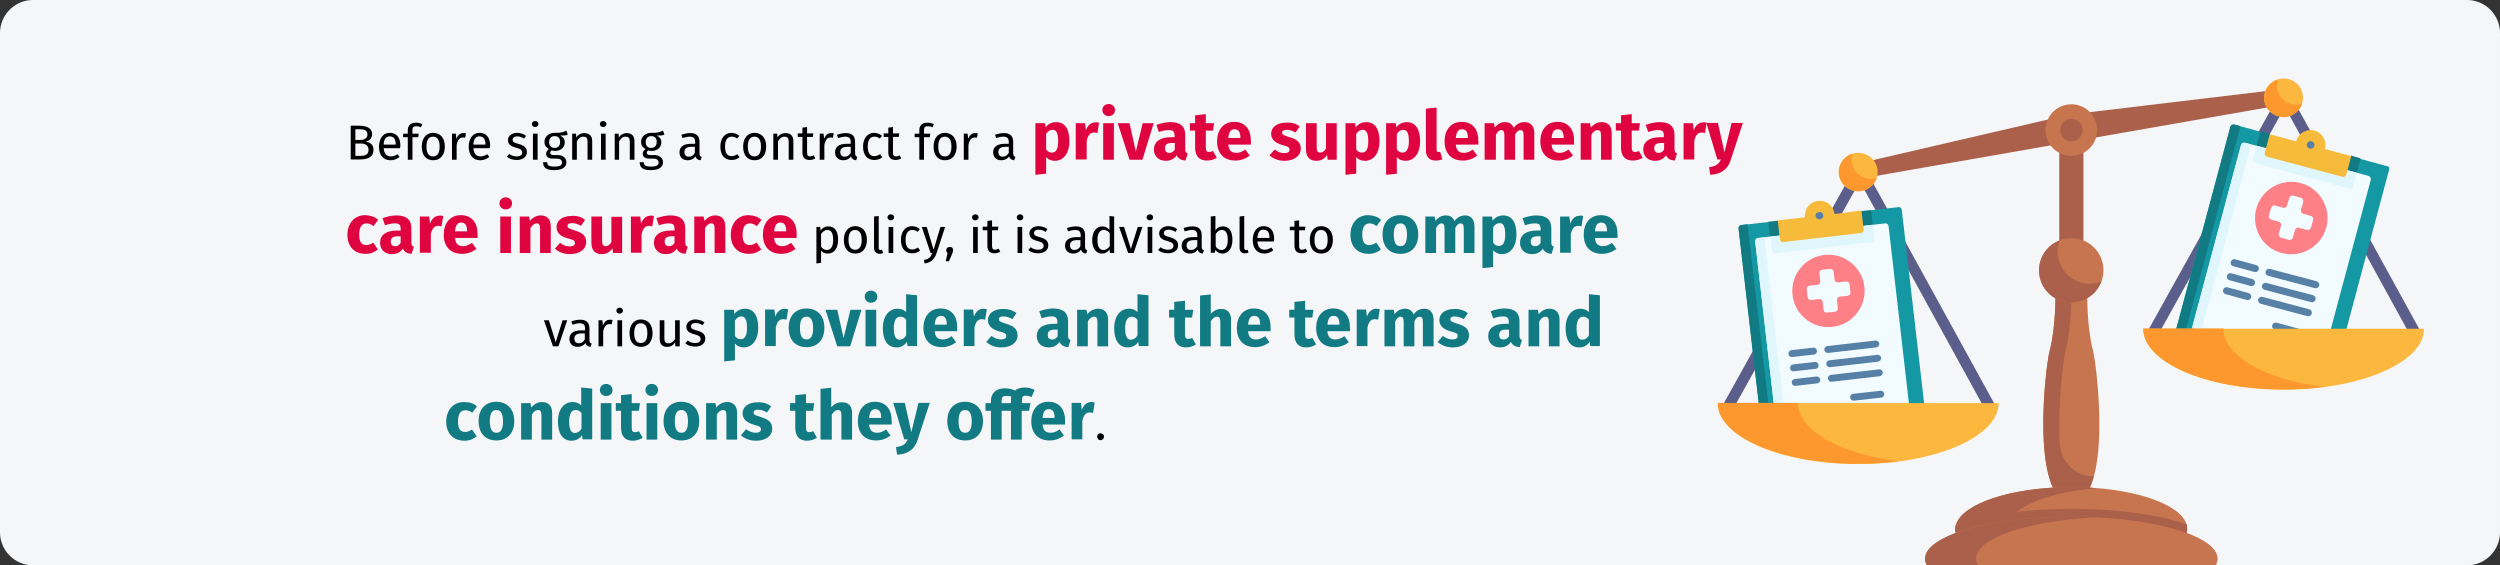 <?xml version="1.0" encoding="UTF-8"?>
<svg xmlns="http://www.w3.org/2000/svg" xmlns:xlink="http://www.w3.org/1999/xlink" version="1.1" id="Ebene_1" x="0px" y="0px" viewBox="0 0 911 206" style="enable-background:new 0 0 911 206;" xml:space="preserve">
<rect x="0" y="0" width="911" height="206" fill="#333333" stroke="none"/>
<style type="text/css">
	.st0{clip-path:url(#SVGID_00000145057439032314079730000008666891331054057659_);}
	.st1{fill:#F5F6F7;}
	.st2{fill:#C7754F;}
	.st3{fill:#AB604B;}
	.st4{fill-rule:evenodd;clip-rule:evenodd;fill:#5B5E8B;}
	.st5{fill:#FCB73E;}
	.st6{fill:#1398A4;}
	.st7{fill:#117A83;}
	.st8{fill:#F2FBFF;}
	.st9{fill:#DFF6FD;}
	.st10{fill:#F7BB3C;}
	.st11{fill:#5680A6;}
	.st12{fill:#FD8087;}
	.st13{fill:#FD982E;}
	.st14{fill:#DF0440;}
</style>
<g>
	<defs>
		<rect id="SVGID_1_" width="911" height="206"></rect>
	</defs>
	<clipPath id="SVGID_00000063601470364349525140000015258966772581270435_">
		<use xlink:href="#SVGID_1_" style="overflow:visible;"></use>
	</clipPath>
	<g style="clip-path:url(#SVGID_00000063601470364349525140000015258966772581270435_);">
		<path class="st1" d="M0,12C0,5.4,5.4,0,12,0h887c6.6,0,12,5.4,12,12v182c0,6.6-5.4,12-12,12H12c-6.6,0-12-5.4-12-12V12z"></path>
		<path class="st2" d="M754.8,183.4c-15.1-1.6-9.5-49.8-7.9-55.6c2.4-9,2.1-21.6,2.1-21.6h11.6c0,0-0.3,12.6,2.1,21.6    C764.2,133.7,769.9,181.9,754.8,183.4z"></path>
		<path class="st3" d="M763,173.6c-1.1,4.1-2.8,7.3-5.3,8.8c0,0-0.1,0.1-0.1,0.1c-0.2,0.1-0.4,0.3-0.6,0.3c-0.7,0.3-1.4,0.5-2.2,0.6    c-2.1-0.2-3.8-1.4-5.2-3.2c-1.3-1.6-2.2-3.8-2.9-6.4c0-0.1-0.1-0.2-0.1-0.3c-4.1-14.8-0.8-41.5,0.3-45.7c2.4-9,2.1-21.6,2.1-21.6    h5.8c0,0,0.3,12.6-2.1,21.6c-0.8,3.3-3,20-2.1,34.2C751.1,168.6,756.5,173.6,763,173.6z"></path>
		<path class="st3" d="M750.4,45.2h8.8v51.1h-8.8V45.2z"></path>
		<path class="st2" d="M797,192.8c0,0.8-0.1,1.6-0.5,2.3H713c-0.3-0.8-0.5-1.5-0.5-2.3c0-0.6,0.1-1.2,0.3-1.7    c2.4-7.6,20.2-13.6,42-13.6s39.6,5.9,42,13.6C797,191.6,797,192.2,797,192.8z"></path>
		<path class="st3" d="M731.5,191.1c-0.2,0.6-0.3,1.2-0.3,1.7c0,0.8,0.2,1.6,0.5,2.3H713c-0.3-0.8-0.5-1.5-0.5-2.3    c0-0.6,0.1-1.2,0.3-1.7c2.4-7.6,20.2-13.6,42-13.6c3.2,0,6.3,0.1,9.3,0.4C746.8,179.3,733.5,184.5,731.5,191.1z"></path>
		<path class="st3" d="M797,192.8c0,0.8-0.1,1.6-0.5,2.3H713c-0.3-0.8-0.5-1.5-0.5-2.3c0-0.6,0.1-1.2,0.3-1.7    c10.8-3.7,26.4-5.7,42-5.7c15.5,0,31.1,1.9,42,5.7C797,191.6,797,192.2,797,192.8z"></path>
		<path class="st2" d="M807.5,205.9c0.4-0.8,0.6-1.5,0.6-2.3c0-8.4-23.9-15.3-53.3-15.3c-29.4,0-53.3,6.8-53.3,15.3    c0,0.8,0.2,1.6,0.6,2.3H807.5z"></path>
		<path class="st3" d="M720.1,203.6c0,0.8,0.2,1.6,0.6,2.3h-18.6c-0.4-0.8-0.6-1.5-0.6-2.3c0-8.4,23.8-15.3,53.3-15.3    c3.2,0,6.3,0.1,9.3,0.2C739.1,189.8,720.1,196,720.1,203.6z"></path>
		<path class="st3" d="M753.4,41.9l1.7,9.7l-74.3,13c-1.6,0.3-3-0.8-3.3-2.3c-0.3-1.5,0.7-2.9,2.2-3.3L753.4,41.9z"></path>
		<path class="st3" d="M754.5,41.7l1.7,9.7l77.2-13.5l-1-5.5L754.5,41.7z"></path>
		<path class="st2" d="M766.5,98.5c0,6.4-5.3,11.7-11.7,11.7c-6.5,0-11.7-5.2-11.7-11.7c0-6.5,5.2-11.7,11.7-11.7    C761.3,86.8,766.5,92,766.5,98.5z"></path>
		<path class="st3" d="M765.7,102.6c-1.6,4.5-5.9,7.6-11,7.6c-6.5,0-11.7-5.2-11.7-11.7c0-5,3.2-9.3,7.6-10.9    c-0.5,1.2-0.8,2.6-0.8,4.1c0,6.4,5.3,11.7,11.7,11.7C763.1,103.3,764.5,103,765.7,102.6z"></path>
		<path class="st2" d="M764.2,47.4c0,5.2-4.2,9.4-9.4,9.4c-5.2,0-9.4-4.2-9.4-9.4c0-5.2,4.2-9.4,9.4-9.4    C760,38,764.2,42.2,764.2,47.4z"></path>
		<path class="st3" d="M758.9,47.4c0,2.3-1.8,4.1-4.1,4.1c-2.3,0-4.1-1.8-4.1-4.1c0-2.3,1.8-4.1,4.1-4.1    C757.1,43.3,758.9,45.1,758.9,47.4z"></path>
		<path class="st4" d="M677.7,57.9l50.2,91.3l-3.5,1.9l-46.7-85l-47.3,85l-3.5-1.9L677.7,57.9z"></path>
		<path class="st5" d="M684.2,62.7c0,3.9-3.2,7-7.1,7c-3.9,0-7.1-3.1-7.1-7c0-3.9,3.2-7,7.1-7C681.1,55.7,684.2,58.8,684.2,62.7z"></path>
		<path class="st6" d="M693,76.4l9.1,78.8c0.1,0.7-0.4,1.2-1,1.3l-57.1,6.6c-0.7,0.1-1.2-0.4-1.3-1l-9.1-78.8    c-0.1-0.7,0.4-1.2,1-1.3l9.8-1.1l3.7,1.3l30.5-3.5l3.3-2.1l9.8-1.1C692.3,75.3,692.9,75.8,693,76.4z"></path>
		<path class="st7" d="M681.8,76.5l0.6,5.4L645,86.2l-0.6-5.4l3.5-0.4l1.9,1.5l27-3.1l1.6-1.9L681.8,76.5z"></path>
		<path class="st8" d="M688.2,82.4l7.8,68c0.1,0.7-0.4,1.2-1,1.3l-46.3,5.3c-0.7,0.1-1.2-0.4-1.3-1l-7.8-68c-0.1-0.7,0.4-1.2,1-1.3    l46.3-5.3C687.5,81.3,688.1,81.8,688.2,82.4z"></path>
		<path class="st9" d="M682.5,81.9l0.6,5c0.1,0.7-0.4,1.2-1,1.3l-35.1,4.1c-0.7,0.1-1.2-0.4-1.3-1l-0.6-5L682.5,81.9z"></path>
		<path class="st7" d="M636.8,81.7l9.4,81.1l-2.3,0.3c-0.7,0.1-1.2-0.4-1.3-1l-9.1-78.8c-0.1-0.7,0.4-1.2,1-1.3L636.8,81.7z"></path>
		<path class="st9" d="M642.9,86.5l8.1,70.3l-2.3,0.3c-0.7,0.1-1.2-0.4-1.3-1l-7.8-68c-0.1-0.7,0.4-1.2,1-1.3L642.9,86.5z"></path>
		<path class="st10" d="M668.5,78c-0.3-3-3-5.1-6-4.8c-3,0.3-5.1,3-4.8,6l-9.9,1.1l0.8,6.9c0.1,0.7,0.7,1.1,1.3,1l28.2-3.3    c0.7-0.1,1.1-0.7,1-1.3l-0.8-6.9L668.5,78z"></path>
		<path class="st11" d="M663.9,77.5c0.6,0.5,0.7,1.3,0.2,1.9c-0.5,0.6-1.4,0.7-2,0.2c-0.6-0.5-0.7-1.3-0.2-1.9    C662.5,77.2,663.3,77.1,663.9,77.5z"></path>
		<path class="st11" d="M683.7,126.6l-17.5,2c-0.7,0.1-1.3-0.4-1.4-1.1c-0.1-0.7,0.4-1.3,1.1-1.4l17.5-2c0.7-0.1,1.3,0.4,1.4,1.1    C684.9,125.9,684.4,126.5,683.7,126.6z"></path>
		<path class="st11" d="M684.3,131.8l-17.4,2c-0.7,0.1-1.3-0.4-1.4-1.1c-0.1-0.7,0.4-1.3,1.1-1.4l17.5-2c0.7-0.1,1.3,0.4,1.4,1.1    C685.5,131.1,685,131.7,684.3,131.8z"></path>
		<path class="st11" d="M684.9,137.1l-17.4,2c-0.7,0.1-1.3-0.4-1.4-1.1c-0.1-0.7,0.4-1.3,1.1-1.4l17.5-2c0.7-0.1,1.3,0.4,1.4,1.1    C686.1,136.4,685.6,137,684.9,137.1z"></path>
		<path class="st11" d="M661,129.2l-7.9,0.9c-0.7,0.1-1.3-0.4-1.4-1.1c-0.1-0.7,0.4-1.3,1.1-1.4l7.9-0.9c0.7-0.1,1.3,0.4,1.4,1.1    C662.2,128.5,661.7,129.1,661,129.2z"></path>
		<path class="st11" d="M661.6,134.4l-7.9,0.9c-0.7,0.1-1.3-0.4-1.4-1.1s0.4-1.3,1.1-1.4l7.9-0.9c0.7-0.1,1.3,0.4,1.4,1.1    C662.8,133.7,662.3,134.4,661.6,134.4z"></path>
		<path class="st11" d="M662.2,139.7l-7.9,0.9c-0.7,0.1-1.3-0.4-1.4-1.1s0.4-1.3,1.1-1.4l7.9-0.9c0.7-0.1,1.3,0.4,1.4,1.1    C663.4,139,662.9,139.6,662.2,139.7z"></path>
		<path class="st11" d="M685.5,144.9l-9.9,1.1c-0.7,0.1-1.3-0.4-1.4-1.1c-0.1-0.7,0.4-1.3,1.1-1.4l9.9-1.1c0.7-0.1,1.3,0.4,1.4,1.1    S686.2,144.8,685.5,144.9z"></path>
		<path class="st12" d="M667.8,119.1c7.2-0.8,12.4-7.4,11.6-14.6c-0.8-7.2-7.4-12.4-14.6-11.6c-7.2,0.8-12.4,7.4-11.6,14.6    S660.6,120,667.8,119.1z"></path>
		<path class="st8" d="M672.7,102.6l-2.9,0.3c-0.7,0.1-1.2-0.4-1.3-1l-0.3-2.9c-0.1-0.7-0.7-1.1-1.3-1l-2.9,0.3    c-0.7,0.1-1.1,0.7-1,1.3l0.3,2.9c0.1,0.7-0.4,1.2-1,1.3l-2.9,0.3c-0.7,0.1-1.1,0.7-1,1.3l0.3,2.9c0.1,0.7,0.7,1.1,1.3,1l2.9-0.3    c0.7-0.1,1.2,0.4,1.3,1l0.3,2.9c0.1,0.7,0.7,1.1,1.3,1l2.9-0.3c0.7-0.1,1.1-0.7,1-1.3l-0.3-2.9c-0.1-0.7,0.4-1.2,1-1.3l2.9-0.3    c0.7-0.1,1.1-0.7,1-1.3l-0.3-2.9C673.9,103,673.4,102.5,672.7,102.6z"></path>
		<path class="st13" d="M683.9,64.8c-0.9,2.8-3.6,4.9-6.7,4.9c-3.9,0-7.1-3.1-7.1-7c0-3.1,2.1-5.8,4.9-6.7c-0.2,0.7-0.3,1.4-0.3,2.2    c0,3.9,3.2,7,7.1,7C682.5,65.2,683.2,65.1,683.9,64.8z"></path>
		<path class="st5" d="M728.3,146.9c0,12.2-22.9,22.2-51.2,22.2c-28.2,0-51.2-9.9-51.2-22.2H728.3z"></path>
		<path class="st13" d="M691.8,168.1c-4.6,0.6-9.5,0.9-14.6,0.9c-28.2,0-51.2-9.9-51.2-22.2h29.2    C655.2,156.9,670.6,165.4,691.8,168.1z"></path>
		<path class="st4" d="M832.6,30.8l50.2,91.3l-3.5,1.9l-46.7-85l-47.3,85l-3.5-1.9L832.6,30.8z"></path>
		<path class="st5" d="M839.2,35.6c0,3.9-3.2,7-7.1,7c-3.9,0-7.1-3.1-7.1-7c0-3.9,3.2-7,7.1-7C836.1,28.6,839.2,31.7,839.2,35.6z"></path>
		<path class="st6" d="M870.6,61.8l-20.5,76.6c-0.2,0.6-0.8,1-1.5,0.8l-55.6-14.9c-0.6-0.2-1-0.8-0.8-1.5l20.5-76.6    c0.2-0.6,0.8-1,1.5-0.8l9.5,2.6l2.9,2.6l29.7,8l3.8-0.7l9.5,2.6C870.4,60.5,870.8,61.1,870.6,61.8z"></path>
		<path class="st7" d="M860.2,57.7l-1.4,5.3l-36.5-9.8l1.4-5.3l3.4,0.9l1.2,2.1l26.3,7l2.2-1.2L860.2,57.7z"></path>
		<path class="st8" d="M863.9,65.6l-17.7,66.1c-0.2,0.6-0.8,1-1.5,0.8l-45-12.1c-0.6-0.2-1-0.8-0.8-1.5l17.7-66.1    c0.2-0.6,0.8-1,1.5-0.8l45,12.1C863.7,64.3,864.1,65,863.9,65.6z"></path>
		<path class="st9" d="M858.8,63l-1.3,4.9c-0.2,0.6-0.8,1-1.5,0.8l-34.2-9.2c-0.6-0.2-1-0.8-0.8-1.5l1.3-4.9L858.8,63z"></path>
		<path class="st7" d="M816.4,46l-21.1,78.9l-2.2-0.6c-0.6-0.2-1-0.8-0.8-1.5l20.5-76.6c0.2-0.6,0.8-1,1.5-0.8L816.4,46z"></path>
		<path class="st9" d="M820.3,52.7L802,121.1l-2.2-0.6c-0.6-0.2-1-0.8-0.8-1.5l17.7-66.1c0.2-0.6,0.8-1,1.5-0.8L820.3,52.7z"></path>
		<path class="st10" d="M847.2,54.3c0.8-2.9-0.9-5.9-3.8-6.7c-2.9-0.8-5.9,0.9-6.7,3.9l-9.6-2.6l-1.8,6.7c-0.2,0.6,0.2,1.3,0.8,1.5    l27.4,7.3c0.6,0.2,1.3-0.2,1.5-0.8l1.8-6.7L847.2,54.3z"></path>
		<path class="st11" d="M843.2,52.1c0.4,0.7,0.2,1.5-0.5,1.9c-0.7,0.4-1.5,0.2-1.9-0.5c-0.4-0.7-0.2-1.5,0.5-1.9    C842,51.2,842.8,51.5,843.2,52.1z"></path>
		<path class="st11" d="M843.5,105l-17-4.5c-0.7-0.2-1.1-0.9-0.9-1.6c0.2-0.7,0.9-1.1,1.6-0.9l17,4.5c0.7,0.2,1.1,0.9,0.9,1.6    C844.9,104.8,844.2,105.2,843.5,105z"></path>
		<path class="st11" d="M842.2,110.1l-17-4.5c-0.7-0.2-1.1-0.9-0.9-1.6c0.2-0.7,0.9-1.1,1.6-0.9l17,4.5c0.7,0.2,1.1,0.9,0.9,1.6    C843.5,109.9,842.8,110.3,842.2,110.1z"></path>
		<path class="st11" d="M840.8,115.2l-17-4.5c-0.7-0.2-1.1-0.9-0.9-1.6c0.2-0.7,0.9-1.1,1.6-0.9l17,4.5c0.7,0.2,1.1,0.9,0.9,1.6    C842.2,115,841.5,115.4,840.8,115.2z"></path>
		<path class="st11" d="M821.5,99.1l-7.7-2.1c-0.7-0.2-1.1-0.9-0.9-1.6c0.2-0.7,0.9-1.1,1.6-0.9l7.7,2.1c0.7,0.2,1.1,0.9,0.9,1.6    C822.8,98.9,822.1,99.3,821.5,99.1z"></path>
		<path class="st11" d="M820.1,104.2l-7.7-2.1c-0.7-0.2-1.1-0.9-0.9-1.6c0.2-0.7,0.9-1.1,1.6-0.9l7.7,2.1c0.7,0.2,1.1,0.9,0.9,1.6    C821.5,104,820.8,104.4,820.1,104.2z"></path>
		<path class="st11" d="M818.7,109.3l-7.7-2.1c-0.7-0.2-1.1-0.9-0.9-1.6c0.2-0.7,0.9-1.1,1.6-0.9l7.7,2.1c0.7,0.2,1.1,0.9,0.9,1.6    C820.1,109.1,819.4,109.5,818.7,109.3z"></path>
		<path class="st11" d="M838.5,122.7l-9.6-2.6c-0.7-0.2-1.1-0.9-0.9-1.6c0.2-0.7,0.9-1.1,1.6-0.9l9.6,2.6c0.7,0.2,1.1,0.9,0.9,1.6    C839.9,122.5,839.2,122.9,838.5,122.7z"></path>
		<path class="st12" d="M831.5,92.2c7,1.9,14.3-2.3,16.2-9.3c1.9-7-2.3-14.3-9.3-16.2c-7-1.9-14.3,2.3-16.2,9.3    C820.3,83.1,824.4,90.4,831.5,92.2z"></path>
		<path class="st8" d="M842.1,78.7l-2.8-0.8c-0.6-0.2-1-0.8-0.8-1.5l0.8-2.8c0.2-0.6-0.2-1.3-0.8-1.5l-2.8-0.8    c-0.6-0.2-1.3,0.2-1.5,0.8l-0.8,2.8c-0.2,0.6-0.8,1-1.5,0.8l-2.8-0.8c-0.6-0.2-1.3,0.2-1.5,0.8l-0.8,2.8c-0.2,0.6,0.2,1.3,0.8,1.5    l2.8,0.8c0.6,0.2,1,0.8,0.8,1.5l-0.8,2.8c-0.2,0.6,0.2,1.3,0.8,1.5l2.8,0.8c0.6,0.2,1.3-0.2,1.5-0.8l0.8-2.8    c0.2-0.6,0.8-1,1.5-0.8l2.8,0.8c0.6,0.2,1.3-0.2,1.5-0.8l0.8-2.8C843.1,79.5,842.7,78.8,842.1,78.7z"></path>
		<path class="st13" d="M838.9,37.8c-0.9,2.8-3.6,4.9-6.7,4.9c-3.9,0-7.1-3.1-7.1-7c0-3.1,2.1-5.8,4.9-6.7c-0.2,0.7-0.3,1.4-0.3,2.2    c0,3.9,3.2,7,7.1,7C837.5,38.1,838.2,38,838.9,37.8z"></path>
		<path class="st5" d="M883.3,119.8c0,12.2-22.9,22.2-51.2,22.2S781,132,781,119.8H883.3z"></path>
		<path class="st13" d="M846.8,141c-4.6,0.6-9.5,0.9-14.6,0.9c-28.2,0-51.2-9.9-51.2-22.2h29.2C810.2,129.8,825.6,138.3,846.8,141z"></path>
	</g>
</g>
<g>
	<g>
		<path d="M136.1,54.6c0,2.6-2,3.5-4.9,3.5h-3.4V45.8h2.9c3.1,0,4.9,1,4.9,3.1c0,1.5-1.1,2.5-2.3,2.7    C134.7,51.9,136.1,52.5,136.1,54.6z M129.5,47.1V51h1.9c1.4,0,2.5-0.7,2.5-2c0-1.5-1.1-1.9-2.9-1.9H129.5z M134.3,54.6    c0-1.7-1.3-2.3-2.8-2.3h-2v4.5h1.7C133,56.8,134.3,56.4,134.3,54.6z"></path>
		<path d="M145.8,54h-6c0.2,2.2,1.2,3,2.6,3c0.9,0,1.6-0.3,2.5-0.8l0.7,1c-0.9,0.7-2,1.2-3.3,1.2c-2.6,0-4.2-1.9-4.2-4.9    c0-3,1.5-5.1,3.9-5.1c2.6,0,3.9,1.8,3.9,4.7C145.8,53.5,145.8,53.8,145.8,54z M144.2,52.6c0-1.9-0.7-2.9-2.2-2.9    c-1.3,0-2.1,0.9-2.2,3h4.4V52.6z"></path>
		<path d="M150.3,47.4v1.3h2.3l-0.2,1.3h-2.1v8.2h-1.7v-8.2h-1.7v-1.3h1.7v-1.3c0-1.6,1-2.7,3-2.7c0.9,0,1.5,0.2,2.3,0.5l-0.5,1.2    c-0.6-0.3-1.2-0.4-1.7-0.4C150.6,46,150.3,46.4,150.3,47.4z"></path>
		<path d="M162.1,53.4c0,2.9-1.5,5-4.2,5c-2.7,0-4.2-1.9-4.2-5c0-2.9,1.5-5,4.2-5C160.6,48.5,162.1,50.4,162.1,53.4z M155.4,53.4    c0,2.5,0.9,3.6,2.4,3.6c1.6,0,2.4-1.2,2.4-3.6c0-2.5-0.9-3.6-2.4-3.6C156.3,49.8,155.4,50.9,155.4,53.4z"></path>
		<path d="M169.8,48.6l-0.3,1.6c-0.3-0.1-0.5-0.1-0.8-0.1c-1.2,0-1.9,0.8-2.3,2.7v5.4h-1.7v-9.5h1.4l0.2,1.9    c0.5-1.4,1.4-2.1,2.5-2.1C169.2,48.5,169.5,48.5,169.8,48.6z"></path>
		<path d="M178.5,54h-6c0.2,2.2,1.2,3,2.6,3c0.9,0,1.6-0.3,2.5-0.8l0.7,1c-0.9,0.7-2,1.2-3.3,1.2c-2.6,0-4.2-1.9-4.2-4.9    c0-3,1.5-5.1,3.9-5.1c2.6,0,3.9,1.8,3.9,4.7C178.5,53.5,178.5,53.8,178.5,54z M176.9,52.6c0-1.9-0.7-2.9-2.2-2.9    c-1.3,0-2.1,0.9-2.2,3h4.4V52.6z"></path>
		<path d="M191.7,49.5l-0.7,1c-0.8-0.5-1.6-0.8-2.5-0.8c-1.1,0-1.7,0.5-1.7,1.2c0,0.8,0.5,1.1,2,1.5c2,0.5,3.2,1.3,3.2,3    c0,2-1.8,2.9-3.7,2.9c-1.6,0-2.8-0.5-3.6-1.2l0.9-1c0.8,0.6,1.6,0.9,2.7,0.9c1.2,0,2-0.5,2-1.4c0-0.9-0.5-1.3-2.3-1.8    c-2.1-0.5-2.9-1.4-2.9-2.8c0-1.5,1.5-2.6,3.4-2.6C189.8,48.5,190.8,48.8,191.7,49.5z"></path>
		<path d="M196.2,45.2c0,0.6-0.5,1.1-1.2,1.1c-0.7,0-1.2-0.5-1.2-1.1c0-0.6,0.5-1.1,1.2-1.1C195.8,44.1,196.2,44.6,196.2,45.2z     M195.9,58.2h-1.7v-9.5h1.7V58.2z"></path>
		<path d="M206.9,49.1c-0.8,0.3-1.7,0.3-2.8,0.3c1.1,0.5,1.7,1.3,1.7,2.4c0,1.9-1.4,3.2-3.6,3.2c-0.4,0-0.8-0.1-1.2-0.2    c-0.3,0.2-0.5,0.5-0.5,0.9c0,0.4,0.3,0.8,1.2,0.8h1.5c1.9,0,3.2,1.1,3.2,2.6c0,1.8-1.5,2.9-4.4,2.9c-3.1,0-4.1-1-4.1-2.9h1.5    c0,1.1,0.5,1.6,2.6,1.6c2.1,0,2.8-0.5,2.8-1.5c0-0.9-0.7-1.4-1.9-1.4h-1.5c-1.7,0-2.4-0.8-2.4-1.8c0-0.6,0.4-1.2,1-1.7    c-1.1-0.6-1.6-1.4-1.6-2.6c0-1.9,1.6-3.3,3.7-3.3c2.4,0.1,3.2-0.3,4.3-0.8L206.9,49.1z M200.1,51.8c0,1.3,0.7,2.1,2,2.1    c1.3,0,2-0.8,2-2.2c0-1.4-0.7-2.1-2-2.1C200.8,49.6,200.1,50.5,200.1,51.8z"></path>
		<path d="M215.8,51.4v6.8h-1.7v-6.6c0-1.4-0.6-1.8-1.5-1.8c-1.1,0-1.8,0.7-2.4,1.7v6.7h-1.7v-9.5h1.4l0.1,1.4    c0.6-1,1.7-1.6,2.9-1.6C214.8,48.5,215.8,49.6,215.8,51.4z"></path>
		<path d="M221,45.2c0,0.6-0.5,1.1-1.2,1.1c-0.7,0-1.2-0.5-1.2-1.1c0-0.6,0.5-1.1,1.2-1.1C220.5,44.1,221,44.6,221,45.2z     M220.7,58.2H219v-9.5h1.7V58.2z"></path>
		<path d="M231.2,51.4v6.8h-1.7v-6.6c0-1.4-0.6-1.8-1.5-1.8c-1.1,0-1.8,0.7-2.4,1.7v6.7H224v-9.5h1.4l0.1,1.4c0.6-1,1.7-1.6,2.9-1.6    C230.2,48.5,231.2,49.6,231.2,51.4z"></path>
		<path d="M242.1,49.1c-0.8,0.3-1.7,0.3-2.8,0.3c1.1,0.5,1.7,1.3,1.7,2.4c0,1.9-1.4,3.2-3.6,3.2c-0.4,0-0.8-0.1-1.2-0.2    c-0.3,0.2-0.5,0.5-0.5,0.9c0,0.4,0.3,0.8,1.2,0.8h1.5c1.9,0,3.2,1.1,3.2,2.6c0,1.8-1.5,2.9-4.4,2.9c-3.1,0-4.1-1-4.1-2.9h1.5    c0,1.1,0.5,1.6,2.6,1.6c2.1,0,2.8-0.5,2.8-1.5c0-0.9-0.7-1.4-1.9-1.4h-1.5c-1.7,0-2.4-0.8-2.4-1.8c0-0.6,0.4-1.2,1-1.7    c-1.1-0.6-1.6-1.4-1.6-2.6c0-1.9,1.6-3.3,3.7-3.3c2.4,0.1,3.2-0.3,4.3-0.8L242.1,49.1z M235.3,51.8c0,1.3,0.7,2.1,2,2.1    c1.3,0,2-0.8,2-2.2c0-1.4-0.7-2.1-2-2.1C236,49.6,235.3,50.5,235.3,51.8z"></path>
		<path d="M255.7,57.2l-0.4,1.2c-1-0.1-1.6-0.5-1.9-1.4c-0.7,1-1.7,1.4-2.8,1.4c-1.9,0-3-1.2-3-2.9c0-2,1.5-3.1,4.2-3.1h1.5v-0.7    c0-1.4-0.7-1.9-2-1.9c-0.7,0-1.6,0.2-2.6,0.5l-0.4-1.2c1.2-0.4,2.2-0.6,3.3-0.6c2.3,0,3.3,1.2,3.3,3.2v4.3    C254.9,56.8,255.2,57,255.7,57.2z M253.2,55.7v-2.2H252c-1.7,0-2.6,0.6-2.6,1.9c0,1.1,0.6,1.7,1.6,1.7    C252,57.1,252.7,56.6,253.2,55.7z"></path>
		<path d="M269.4,49.5l-0.8,1c-0.6-0.5-1.2-0.7-2-0.7c-1.5,0-2.4,1.2-2.4,3.6c0,2.5,0.9,3.5,2.4,3.5c0.8,0,1.4-0.3,2.1-0.7l0.8,1.1    c-0.8,0.7-1.8,1-2.9,1c-2.6,0-4.1-1.8-4.1-4.9c0-3,1.6-5,4.1-5C267.6,48.5,268.5,48.7,269.4,49.5z"></path>
		<path d="M279.2,53.4c0,2.9-1.5,5-4.2,5c-2.7,0-4.2-1.9-4.2-5c0-2.9,1.5-5,4.2-5C277.7,48.5,279.2,50.4,279.2,53.4z M272.5,53.4    c0,2.5,0.9,3.6,2.4,3.6c1.6,0,2.4-1.2,2.4-3.6c0-2.5-0.9-3.6-2.4-3.6C273.4,49.8,272.5,50.9,272.5,53.4z"></path>
		<path d="M289.1,51.4v6.8h-1.7v-6.6c0-1.4-0.6-1.8-1.5-1.8c-1.1,0-1.8,0.7-2.4,1.7v6.7h-1.7v-9.5h1.4l0.1,1.4    c0.6-1,1.7-1.6,2.9-1.6C288.1,48.5,289.1,49.6,289.1,51.4z"></path>
		<path d="M297.1,57.7c-0.6,0.4-1.3,0.6-2.1,0.6c-1.6,0-2.6-0.9-2.6-2.7v-5.7h-1.7v-1.3h1.7v-2.1l1.7-0.2v2.3h2.3l-0.2,1.3h-2.1v5.7    c0,1,0.3,1.4,1.1,1.4c0.4,0,0.8-0.1,1.3-0.4L297.1,57.7z"></path>
		<path d="M303.8,48.6l-0.3,1.6c-0.3-0.1-0.5-0.1-0.8-0.1c-1.2,0-1.9,0.8-2.3,2.7v5.4h-1.7v-9.5h1.4l0.2,1.9    c0.5-1.4,1.4-2.1,2.5-2.1C303.2,48.5,303.5,48.5,303.8,48.6z"></path>
		<path d="M312.4,57.2l-0.4,1.2c-1-0.1-1.6-0.5-1.9-1.4c-0.7,1-1.7,1.4-2.8,1.4c-1.9,0-3-1.2-3-2.9c0-2,1.5-3.1,4.2-3.1h1.5v-0.7    c0-1.4-0.7-1.9-2-1.9c-0.7,0-1.6,0.2-2.6,0.5l-0.4-1.2c1.2-0.4,2.2-0.6,3.3-0.6c2.3,0,3.3,1.2,3.3,3.2v4.3    C311.7,56.8,312,57,312.4,57.2z M310,55.7v-2.2h-1.2c-1.7,0-2.6,0.6-2.6,1.9c0,1.1,0.6,1.7,1.6,1.7    C308.7,57.1,309.5,56.6,310,55.7z"></path>
		<path d="M321.4,49.5l-0.8,1c-0.6-0.5-1.2-0.7-2-0.7c-1.5,0-2.4,1.2-2.4,3.6c0,2.5,0.9,3.5,2.4,3.5c0.8,0,1.4-0.3,2.1-0.7l0.8,1.1    c-0.8,0.7-1.8,1-2.9,1c-2.6,0-4.1-1.8-4.1-4.9c0-3,1.6-5,4.1-5C319.6,48.5,320.5,48.7,321.4,49.5z"></path>
		<path d="M328.4,57.7c-0.6,0.4-1.3,0.6-2.1,0.6c-1.6,0-2.6-0.9-2.6-2.7v-5.7h-1.7v-1.3h1.7v-2.1l1.7-0.2v2.3h2.3l-0.2,1.3h-2.1v5.7    c0,1,0.3,1.4,1.1,1.4c0.4,0,0.8-0.1,1.3-0.4L328.4,57.7z"></path>
		<path d="M336.7,47.4v1.3h2.3l-0.2,1.3h-2.1v8.2h-1.7v-8.2h-1.7v-1.3h1.7v-1.3c0-1.6,1-2.7,3-2.7c0.9,0,1.5,0.2,2.3,0.5l-0.5,1.2    c-0.6-0.3-1.2-0.4-1.7-0.4C337.1,46,336.7,46.4,336.7,47.4z"></path>
		<path d="M348.6,53.4c0,2.9-1.5,5-4.2,5c-2.7,0-4.2-1.9-4.2-5c0-2.9,1.5-5,4.2-5C347,48.5,348.6,50.4,348.6,53.4z M341.9,53.4    c0,2.5,0.9,3.6,2.4,3.6c1.6,0,2.4-1.2,2.4-3.6c0-2.5-0.9-3.6-2.4-3.6C342.8,49.8,341.9,50.9,341.9,53.4z"></path>
		<path d="M356.3,48.6l-0.3,1.6c-0.3-0.1-0.5-0.1-0.8-0.1c-1.2,0-1.9,0.8-2.3,2.7v5.4h-1.7v-9.5h1.4l0.2,1.9    c0.5-1.4,1.4-2.1,2.5-2.1C355.7,48.5,356,48.5,356.3,48.6z"></path>
		<path d="M370,57.2l-0.4,1.2c-1-0.1-1.6-0.5-1.9-1.4c-0.7,1-1.7,1.4-2.8,1.4c-1.9,0-3-1.2-3-2.9c0-2,1.5-3.1,4.2-3.1h1.5v-0.7    c0-1.4-0.7-1.9-2-1.9c-0.7,0-1.6,0.2-2.6,0.5l-0.4-1.2c1.2-0.4,2.2-0.6,3.3-0.6c2.3,0,3.3,1.2,3.3,3.2v4.3    C369.3,56.8,369.6,57,370,57.2z M367.6,55.7v-2.2h-1.2c-1.7,0-2.6,0.6-2.6,1.9c0,1.1,0.6,1.7,1.6,1.7    C366.3,57.1,367.1,56.6,367.6,55.7z"></path>
		<path class="st14" d="M389.7,51.5c0,4.1-2,7.1-5.3,7.1c-1.3,0-2.4-0.4-3.2-1.4v6.1l-3.9,0.4V44.9h3.5l0.2,1.5    c1.1-1.4,2.5-1.9,3.8-1.9C388.2,44.5,389.7,47.2,389.7,51.5z M385.6,51.5c0-3.3-0.8-4.2-2.1-4.2c-0.9,0-1.7,0.6-2.3,1.5v5.6    c0.5,0.8,1.2,1.2,2,1.2C384.7,55.7,385.6,54.5,385.6,51.5z"></path>
		<path class="st14" d="M400.5,44.7l-0.6,3.8c-0.4-0.1-0.8-0.2-1.2-0.2c-1.6,0-2.3,1.2-2.7,3.1v6.7H392V44.9h3.4l0.3,2.6    c0.6-1.8,1.9-2.9,3.4-2.9C399.7,44.5,400.1,44.6,400.5,44.7z"></path>
		<path class="st14" d="M406.3,40.1c0,1.3-0.9,2.2-2.3,2.2c-1.4,0-2.3-1-2.3-2.2c0-1.3,1-2.2,2.3-2.2    C405.4,37.9,406.3,38.9,406.3,40.1z M406,58.2H402V44.9h3.9V58.2z"></path>
		<path class="st14" d="M416.3,58.2h-4.7l-4.3-13.3h4.3l2.3,10.3l2.5-10.3h4L416.3,58.2z"></path>
		<path class="st14" d="M432.8,55.9l-0.8,2.6c-1.5-0.1-2.6-0.6-3.2-1.9c-1,1.4-2.4,2-4,2c-2.6,0-4.3-1.7-4.3-4.1    c0-2.9,2.2-4.5,6.2-4.5h1.3v-0.6c0-1.6-0.6-2-2.2-2c-0.8,0-2.1,0.2-3.5,0.7l-0.9-2.6c1.7-0.6,3.5-1,5-1c3.8,0,5.5,1.6,5.5,4.7v5.1    C431.9,55.3,432.2,55.7,432.8,55.9z M428.1,54.5v-2.4h-1c-1.8,0-2.6,0.6-2.6,1.9c0,1,0.5,1.7,1.5,1.7    C426.9,55.8,427.6,55.3,428.1,54.5z"></path>
		<path class="st14" d="M443.4,57.5c-1,0.7-2.4,1-3.6,1c-2.9,0-4.3-1.7-4.3-4.8v-6.1h-1.9v-2.7h1.9V42l3.9-0.4v3.3h3l-0.4,2.7h-2.6    v6.1c0,1.3,0.4,1.7,1.2,1.7c0.5,0,0.9-0.1,1.4-0.4L443.4,57.5z"></path>
		<path class="st14" d="M455.8,52.7h-8.2c0.2,2.4,1.4,3,3,3c1.1,0,2-0.4,3.2-1.2l1.6,2.2c-1.3,1-3,1.8-5.2,1.8c-4.4,0-6.7-2.8-6.7-7    c0-4,2.2-7.1,6.2-7.1c3.8,0,6.1,2.5,6.1,6.8C455.9,51.7,455.8,52.3,455.8,52.7z M452,50.1c0-1.8-0.6-3-2.1-3    c-1.3,0-2.1,0.8-2.3,3.2h4.4V50.1z"></path>
		<path class="st14" d="M473.6,46.1l-1.5,2.2c-1-0.6-2.1-1-3.3-1c-1.1,0-1.6,0.4-1.6,1c0,0.7,0.4,1,2.7,1.7c2.6,0.7,4.1,1.8,4.1,4.2    c0,2.7-2.6,4.4-5.9,4.4c-2.3,0-4.2-0.8-5.5-2l1.9-2.1c1,0.8,2.2,1.3,3.5,1.3c1.2,0,1.9-0.4,1.9-1.2c0-0.9-0.4-1.2-2.8-1.8    c-2.6-0.8-3.9-2.1-3.9-4.1c0-2.3,2.1-4,5.4-4C470.7,44.5,472.4,45.1,473.6,46.1z"></path>
		<path class="st14" d="M487.2,58.2h-3.4l-0.2-1.7c-1,1.4-2.2,2.1-4,2.1c-2.5,0-3.7-1.6-3.7-4.2v-9.5h3.9v9c0,1.3,0.5,1.7,1.3,1.7    c0.8,0,1.6-0.5,2.1-1.5v-9.2h3.9V58.2z"></path>
		<path class="st14" d="M502.7,51.5c0,4.1-2,7.1-5.3,7.1c-1.3,0-2.4-0.4-3.2-1.4v6.1l-3.9,0.4V44.9h3.5l0.2,1.5    c1.1-1.4,2.5-1.9,3.8-1.9C501.2,44.5,502.7,47.2,502.7,51.5z M498.6,51.5c0-3.3-0.8-4.2-2.1-4.2c-0.9,0-1.7,0.6-2.3,1.5v5.6    c0.5,0.8,1.2,1.2,2,1.2C497.7,55.7,498.6,54.5,498.6,51.5z"></path>
		<path class="st14" d="M517.5,51.5c0,4.1-2,7.1-5.3,7.1c-1.3,0-2.4-0.4-3.2-1.4v6.1l-3.9,0.4V44.9h3.5l0.2,1.5    c1.1-1.4,2.5-1.9,3.8-1.9C515.9,44.5,517.5,47.2,517.5,51.5z M513.4,51.5c0-3.3-0.8-4.2-2.1-4.2c-0.9,0-1.7,0.6-2.3,1.5v5.6    c0.5,0.8,1.2,1.2,2,1.2C512.4,55.7,513.4,54.5,513.4,51.5z"></path>
		<path class="st14" d="M519.6,54.8V39.6l3.9-0.4v15.4c0,0.5,0.2,0.8,0.7,0.8c0.2,0,0.5-0.1,0.6-0.1l0.8,2.8    c-0.6,0.2-1.4,0.4-2.4,0.4C521,58.6,519.6,57.2,519.6,54.8z"></path>
		<path class="st14" d="M538.7,52.7h-8.2c0.2,2.4,1.4,3,3,3c1.1,0,2-0.4,3.2-1.2l1.6,2.2c-1.3,1-3,1.8-5.2,1.8c-4.4,0-6.7-2.8-6.7-7    c0-4,2.2-7.1,6.2-7.1c3.8,0,6.1,2.5,6.1,6.8C538.8,51.7,538.7,52.3,538.7,52.7z M534.9,50.1c0-1.8-0.6-3-2.1-3    c-1.3,0-2.1,0.8-2.3,3.2h4.4V50.1z"></path>
		<path class="st14" d="M559.1,48.5v9.7h-3.9v-9c0-1.4-0.5-1.8-1.1-1.8c-0.8,0-1.5,0.6-2,1.7v9.1h-3.9v-9c0-1.4-0.5-1.8-1.1-1.8    c-0.8,0-1.4,0.6-2,1.7v9.1H541V44.9h3.4l0.3,1.6c1-1.3,2.2-2,3.8-2c1.5,0,2.6,0.8,3.1,2.1c1-1.4,2.3-2.1,4-2.1    C557.7,44.5,559.1,45.9,559.1,48.5z"></path>
		<path class="st14" d="M573.6,52.7h-8.2c0.2,2.4,1.4,3,3,3c1.1,0,2-0.4,3.2-1.2l1.6,2.2c-1.3,1-3,1.8-5.2,1.8c-4.4,0-6.7-2.8-6.7-7    c0-4,2.2-7.1,6.2-7.1c3.8,0,6.1,2.5,6.1,6.8C573.6,51.7,573.6,52.3,573.6,52.7z M569.8,50.1c0-1.8-0.6-3-2.1-3    c-1.3,0-2.1,0.8-2.3,3.2h4.4V50.1z"></path>
		<path class="st14" d="M587.3,48.5v9.7h-3.9v-9c0-1.4-0.5-1.8-1.2-1.8c-0.9,0-1.6,0.6-2.3,1.7v9.1h-3.9V44.9h3.4l0.3,1.6    c1.1-1.3,2.4-2,4-2C586,44.5,587.3,45.9,587.3,48.5z"></path>
		<path class="st14" d="M598.6,57.5c-1,0.7-2.4,1-3.6,1c-2.9,0-4.3-1.7-4.3-4.8v-6.1h-1.9v-2.7h1.9V42l3.9-0.4v3.3h3l-0.4,2.7h-2.6    v6.1c0,1.3,0.4,1.7,1.2,1.7c0.5,0,0.9-0.1,1.4-0.4L598.6,57.5z"></path>
		<path class="st14" d="M611.1,55.9l-0.8,2.6c-1.5-0.1-2.6-0.6-3.2-1.9c-1,1.4-2.4,2-4,2c-2.6,0-4.3-1.7-4.3-4.1    c0-2.9,2.2-4.5,6.2-4.5h1.3v-0.6c0-1.6-0.6-2-2.2-2c-0.8,0-2.1,0.2-3.5,0.7l-0.9-2.6c1.7-0.6,3.5-1,5-1c3.8,0,5.5,1.6,5.5,4.7v5.1    C610.2,55.3,610.5,55.7,611.1,55.9z M606.4,54.5v-2.4h-1c-1.8,0-2.6,0.6-2.6,1.9c0,1,0.5,1.7,1.5,1.7    C605.2,55.8,605.9,55.3,606.4,54.5z"></path>
		<path class="st14" d="M621.9,44.7l-0.6,3.8c-0.4-0.1-0.8-0.2-1.2-0.2c-1.6,0-2.3,1.2-2.7,3.1v6.7h-3.9V44.9h3.4l0.3,2.6    c0.6-1.8,1.9-2.9,3.4-2.9C621.1,44.5,621.4,44.6,621.9,44.7z"></path>
		<path class="st14" d="M630.7,58.2c-1,3.3-3.3,5.3-7.5,5.5l-0.4-2.8c2.6-0.3,3.5-1.1,4.3-2.8h-1.3l-4-13.3h4.2l2.4,10.7l2.6-10.7    h4.1L630.7,58.2z"></path>
		<path class="st14" d="M137.8,80.1l-1.7,2.3c-0.8-0.6-1.6-1-2.5-1c-1.7,0-2.7,1.2-2.7,4.1c0,2.9,1,3.8,2.6,3.8    c0.9,0,1.6-0.3,2.5-0.9l1.7,2.5c-1.2,1-2.6,1.6-4.5,1.6c-4.1,0-6.6-2.7-6.6-6.9c0-4.2,2.5-7.2,6.5-7.2    C135.1,78.5,136.6,79,137.8,80.1z"></path>
		<path class="st14" d="M150.8,89.9l-0.8,2.6c-1.5-0.1-2.6-0.6-3.2-1.9c-1,1.5-2.4,2-4,2c-2.6,0-4.3-1.7-4.3-4.1    c0-2.9,2.2-4.5,6.2-4.5h1.3v-0.6c0-1.6-0.6-2-2.2-2c-0.8,0-2.1,0.2-3.5,0.7l-0.9-2.6c1.7-0.6,3.5-1,5-1c3.8,0,5.5,1.6,5.5,4.7v5.1    C149.9,89.3,150.2,89.7,150.8,89.9z M146,88.5v-2.4h-1c-1.8,0-2.6,0.6-2.6,1.9c0,1,0.5,1.7,1.5,1.7    C144.8,89.8,145.5,89.3,146,88.5z"></path>
		<path class="st14" d="M161.5,78.7l-0.6,3.8c-0.4-0.1-0.8-0.2-1.2-0.2c-1.6,0-2.3,1.2-2.7,3.1v6.7H153V78.9h3.4l0.3,2.6    c0.6-1.8,1.9-2.9,3.4-2.9C160.7,78.5,161.1,78.6,161.5,78.7z"></path>
		<path class="st14" d="M174,86.7h-8.2c0.2,2.4,1.4,3,3,3c1.1,0,2-0.4,3.2-1.2l1.6,2.2c-1.3,1-3,1.8-5.2,1.8c-4.4,0-6.7-2.8-6.7-7    c0-4,2.2-7.1,6.2-7.1c3.8,0,6.1,2.5,6.1,6.8C174.1,85.7,174.1,86.3,174,86.7z M170.2,84.1c0-1.8-0.6-3-2.1-3    c-1.3,0-2.1,0.8-2.3,3.2h4.4V84.1z"></path>
		<path class="st14" d="M186.6,74.1c0,1.3-0.9,2.2-2.3,2.2c-1.4,0-2.3-1-2.3-2.2s1-2.2,2.3-2.2C185.6,71.9,186.6,72.9,186.6,74.1z     M186.2,92.2h-3.9V78.9h3.9V92.2z"></path>
		<path class="st14" d="M200.7,82.5v9.7h-3.9v-9c0-1.4-0.5-1.8-1.2-1.8c-0.9,0-1.6,0.6-2.3,1.7v9.1h-3.9V78.9h3.4l0.3,1.6    c1.1-1.3,2.4-2,4-2C199.4,78.5,200.7,79.9,200.7,82.5z"></path>
		<path class="st14" d="M213.2,80.1l-1.5,2.2c-1-0.6-2.1-1-3.3-1c-1.1,0-1.6,0.4-1.6,1c0,0.7,0.4,1,2.7,1.7c2.6,0.8,4.1,1.8,4.1,4.2    c0,2.8-2.6,4.4-5.9,4.4c-2.3,0-4.2-0.8-5.5-2l1.9-2.1c1,0.8,2.2,1.3,3.5,1.3c1.2,0,1.9-0.5,1.9-1.2c0-0.9-0.4-1.2-2.8-1.8    c-2.6-0.7-3.9-2.1-3.9-4.1c0-2.3,2.1-4,5.4-4C210.2,78.5,212,79.1,213.2,80.1z"></path>
		<path class="st14" d="M226.8,92.2h-3.4l-0.2-1.7c-1,1.4-2.2,2.1-4,2.1c-2.5,0-3.7-1.6-3.7-4.2v-9.5h3.9v9c0,1.3,0.5,1.8,1.3,1.8    c0.8,0,1.6-0.5,2.1-1.5v-9.2h3.9V92.2z"></path>
		<path class="st14" d="M238.3,78.7l-0.6,3.8c-0.4-0.1-0.8-0.2-1.2-0.2c-1.6,0-2.3,1.2-2.7,3.1v6.7h-3.9V78.9h3.4l0.3,2.6    c0.6-1.8,1.9-2.9,3.4-2.9C237.5,78.5,237.9,78.6,238.3,78.7z"></path>
		<path class="st14" d="M250.6,89.9l-0.8,2.6c-1.5-0.1-2.6-0.6-3.2-1.9c-1,1.5-2.4,2-4,2c-2.6,0-4.3-1.7-4.3-4.1    c0-2.9,2.2-4.5,6.2-4.5h1.3v-0.6c0-1.6-0.6-2-2.2-2c-0.8,0-2.1,0.2-3.5,0.7l-0.9-2.6c1.7-0.6,3.5-1,5-1c3.8,0,5.5,1.6,5.5,4.7v5.1    C249.7,89.3,250,89.7,250.6,89.9z M245.8,88.5v-2.4h-1c-1.8,0-2.6,0.6-2.6,1.9c0,1,0.5,1.7,1.5,1.7    C244.6,89.8,245.3,89.3,245.8,88.5z"></path>
		<path class="st14" d="M264.3,82.5v9.7h-3.9v-9c0-1.4-0.5-1.8-1.2-1.8c-0.9,0-1.6,0.6-2.3,1.7v9.1h-3.9V78.9h3.4l0.3,1.6    c1.1-1.3,2.4-2,4-2C262.9,78.5,264.3,79.9,264.3,82.5z"></path>
		<path class="st14" d="M277.5,80.1l-1.7,2.3c-0.8-0.6-1.6-1-2.5-1c-1.7,0-2.7,1.2-2.7,4.1c0,2.9,1,3.8,2.6,3.8    c0.9,0,1.6-0.3,2.5-0.9l1.7,2.5c-1.2,1-2.6,1.6-4.5,1.6c-4.1,0-6.6-2.7-6.6-6.9c0-4.2,2.5-7.2,6.5-7.2    C274.8,78.5,276.2,79,277.5,80.1z"></path>
		<path class="st14" d="M290.3,86.7h-8.2c0.2,2.4,1.4,3,3,3c1.1,0,2-0.4,3.2-1.2l1.6,2.2c-1.3,1-3,1.8-5.2,1.8c-4.4,0-6.7-2.8-6.7-7    c0-4,2.2-7.1,6.2-7.1c3.8,0,6.1,2.5,6.1,6.8C290.3,85.7,290.3,86.3,290.3,86.7z M286.5,84.1c0-1.8-0.6-3-2.1-3    c-1.3,0-2.1,0.8-2.3,3.2h4.4V84.1z"></path>
		<path d="M305.4,87.4c0,2.9-1.3,5-3.7,5c-1,0-1.9-0.3-2.5-1.1v4.5l-1.7,0.2V82.7h1.4l0.1,1.3c0.7-1,1.7-1.5,2.8-1.5    C304.4,82.5,305.4,84.4,305.4,87.4z M303.6,87.4c0-2.5-0.7-3.6-2.1-3.6c-1,0-1.8,0.7-2.3,1.5v4.6c0.5,0.7,1.2,1.2,2.1,1.2    C302.8,91,303.6,89.9,303.6,87.4z"></path>
		<path d="M315.9,87.4c0,2.9-1.5,5-4.2,5c-2.7,0-4.2-1.9-4.2-5c0-2.9,1.5-5,4.2-5C314.4,82.5,315.9,84.4,315.9,87.4z M309.2,87.4    c0,2.5,0.9,3.6,2.4,3.6c1.6,0,2.4-1.2,2.4-3.6c0-2.5-0.9-3.6-2.4-3.6C310.1,83.8,309.2,84.9,309.2,87.4z"></path>
		<path d="M318.5,90.3V78.9l1.7-0.2v11.6c0,0.5,0.2,0.8,0.6,0.8c0.2,0,0.4,0,0.6-0.1l0.4,1.2c-0.4,0.2-0.8,0.3-1.3,0.3    C319.2,92.4,318.5,91.6,318.5,90.3z"></path>
		<path d="M325.8,79.2c0,0.6-0.5,1.1-1.2,1.1c-0.7,0-1.2-0.5-1.2-1.1c0-0.6,0.5-1.1,1.2-1.1C325.4,78.1,325.8,78.6,325.8,79.2z     M325.5,92.2h-1.7v-9.5h1.7V92.2z"></path>
		<path d="M335.2,83.5l-0.8,1c-0.6-0.5-1.2-0.7-2-0.7c-1.5,0-2.4,1.2-2.4,3.6c0,2.5,0.9,3.5,2.4,3.5c0.8,0,1.4-0.3,2.1-0.7l0.8,1.1    c-0.8,0.7-1.8,1-2.9,1c-2.6,0-4.1-1.8-4.1-4.9c0-3,1.6-5,4.1-5C333.4,82.5,334.3,82.7,335.2,83.5z"></path>
		<path d="M341.3,92.2c-0.7,2-1.8,3.5-4.4,3.8l-0.2-1.3c1.9-0.3,2.5-1.1,3-2.5h-0.6l-3.2-9.5h1.8l2.5,8.3l2.5-8.3h1.7L341.3,92.2z"></path>
		<path d="M347.3,91.1c0,0.4-0.1,0.8-0.3,1.3l-1.2,2.8h-1.2l0.7-3c-0.3-0.2-0.5-0.6-0.5-1c0-0.7,0.5-1.2,1.2-1.2    C346.8,89.9,347.3,90.4,347.3,91.1z"></path>
		<path d="M356.6,79.2c0,0.6-0.5,1.1-1.2,1.1c-0.7,0-1.2-0.5-1.2-1.1c0-0.6,0.5-1.1,1.2-1.1C356.2,78.1,356.6,78.6,356.6,79.2z     M356.3,92.2h-1.7v-9.5h1.7V92.2z"></path>
		<path d="M364.5,91.7c-0.6,0.4-1.3,0.6-2.1,0.6c-1.6,0-2.6-0.9-2.6-2.7v-5.7h-1.7v-1.3h1.7v-2.1l1.7-0.2v2.3h2.3l-0.2,1.3h-2.1v5.7    c0,1,0.3,1.4,1.1,1.4c0.4,0,0.8-0.1,1.3-0.4L364.5,91.7z"></path>
		<path d="M372.9,79.2c0,0.6-0.5,1.1-1.2,1.1c-0.7,0-1.2-0.5-1.2-1.1c0-0.6,0.5-1.1,1.2-1.1C372.4,78.1,372.9,78.6,372.9,79.2z     M372.5,92.2h-1.7v-9.5h1.7V92.2z"></path>
		<path d="M381.7,83.5l-0.7,1c-0.8-0.5-1.6-0.8-2.5-0.8c-1.1,0-1.7,0.5-1.7,1.2c0,0.8,0.5,1.1,2,1.5c2,0.5,3.2,1.3,3.2,3    c0,2-1.8,2.9-3.7,2.9c-1.6,0-2.8-0.5-3.6-1.2l0.9-1c0.8,0.6,1.6,0.9,2.7,0.9c1.2,0,2-0.5,2-1.4c0-0.9-0.5-1.3-2.3-1.8    c-2.1-0.5-2.9-1.4-2.9-2.8c0-1.5,1.5-2.6,3.4-2.6C379.8,82.5,380.8,82.8,381.7,83.5z"></path>
		<path d="M396.2,91.2l-0.4,1.2c-1-0.1-1.6-0.5-1.9-1.4c-0.7,1-1.7,1.4-2.8,1.4c-1.9,0-3-1.2-3-2.9c0-2,1.5-3.1,4.2-3.1h1.5v-0.7    c0-1.4-0.7-1.9-2-1.9c-0.7,0-1.6,0.2-2.6,0.5l-0.4-1.2c1.2-0.4,2.2-0.6,3.3-0.6c2.3,0,3.3,1.2,3.3,3.2v4.3    C395.4,90.8,395.7,91,396.2,91.2z M393.7,89.7v-2.2h-1.2c-1.7,0-2.6,0.6-2.6,1.9c0,1.1,0.6,1.7,1.6,1.7    C392.5,91.1,393.2,90.6,393.7,89.7z"></path>
		<path d="M406,78.9v13.3h-1.5l-0.2-1.3c-0.6,1-1.6,1.5-2.7,1.5c-2.3,0-3.6-2-3.6-4.9c0-2.9,1.4-5,3.7-5c1.1,0,1.9,0.5,2.6,1.2v-5    L406,78.9z M404.4,89.7V85c-0.6-0.8-1.3-1.2-2.2-1.2c-1.4,0-2.3,1.2-2.3,3.7c0,2.5,0.8,3.6,2.2,3.6    C403.1,91.1,403.8,90.5,404.4,89.7z"></path>
		<path d="M413.1,92.2h-2l-3.3-9.5h1.8l2.5,8l2.5-8h1.7L413.1,92.2z"></path>
		<path d="M420.2,79.2c0,0.6-0.5,1.1-1.2,1.1c-0.7,0-1.2-0.5-1.2-1.1c0-0.6,0.5-1.1,1.2-1.1C419.7,78.1,420.2,78.6,420.2,79.2z     M419.9,92.2h-1.7v-9.5h1.7V92.2z"></path>
		<path d="M429,83.5l-0.7,1c-0.8-0.5-1.6-0.8-2.5-0.8c-1.1,0-1.7,0.5-1.7,1.2c0,0.8,0.5,1.1,2,1.5c2,0.5,3.2,1.3,3.2,3    c0,2-1.8,2.9-3.7,2.9c-1.6,0-2.8-0.5-3.6-1.2l0.9-1c0.8,0.6,1.6,0.9,2.7,0.9c1.2,0,2-0.5,2-1.4c0-0.9-0.5-1.3-2.3-1.8    c-2.1-0.5-2.9-1.4-2.9-2.8c0-1.5,1.5-2.6,3.4-2.6C427.1,82.5,428.1,82.8,429,83.5z"></path>
		<path d="M438.7,91.2l-0.4,1.2c-1-0.1-1.6-0.5-1.9-1.4c-0.7,1-1.7,1.4-2.8,1.4c-1.9,0-3-1.2-3-2.9c0-2,1.5-3.1,4.2-3.1h1.5v-0.7    c0-1.4-0.7-1.9-2-1.9c-0.7,0-1.6,0.2-2.6,0.5l-0.4-1.2c1.2-0.4,2.2-0.6,3.3-0.6c2.3,0,3.3,1.2,3.3,3.2v4.3    C437.9,90.8,438.2,91,438.7,91.2z M436.3,89.7v-2.2H435c-1.7,0-2.6,0.6-2.6,1.9c0,1.1,0.6,1.7,1.6,1.7    C435,91.1,435.7,90.6,436.3,89.7z"></path>
		<path d="M449.1,87.4c0,3-1.4,5-3.7,5c-1,0-1.9-0.5-2.5-1.3l-0.2,1h-1.5V78.9l1.7-0.2v5.2c0.6-0.9,1.5-1.4,2.7-1.4    C447.8,82.5,449.1,84.2,449.1,87.4z M447.4,87.4c0-2.7-0.9-3.6-2.2-3.6c-1,0-1.7,0.7-2.2,1.5v4.5c0.5,0.8,1.2,1.3,2.1,1.3    C446.4,91.1,447.4,90,447.4,87.4z"></path>
		<path d="M451.7,90.3V78.9l1.7-0.2v11.6c0,0.5,0.2,0.8,0.6,0.8c0.2,0,0.4,0,0.6-0.1L455,92c-0.4,0.2-0.8,0.3-1.3,0.3    C452.5,92.4,451.7,91.6,451.7,90.3z"></path>
		<path d="M464.2,88h-6c0.2,2.2,1.2,3,2.6,3c0.9,0,1.6-0.3,2.5-0.8l0.7,1c-0.9,0.7-2,1.2-3.3,1.2c-2.6,0-4.2-1.9-4.2-4.9    c0-3,1.5-5.1,3.9-5.1c2.6,0,3.9,1.8,3.9,4.7C464.3,87.5,464.2,87.8,464.2,88z M462.6,86.6c0-1.9-0.7-2.9-2.2-2.9    c-1.3,0-2.1,0.9-2.2,3h4.4V86.6z"></path>
		<path d="M476.4,91.7c-0.6,0.4-1.3,0.6-2.1,0.6c-1.6,0-2.6-0.9-2.6-2.7v-5.7h-1.7v-1.3h1.7v-2.1l1.7-0.2v2.3h2.3l-0.2,1.3h-2.1v5.7    c0,1,0.3,1.4,1.1,1.4c0.4,0,0.8-0.1,1.3-0.4L476.4,91.7z"></path>
		<path d="M485.7,87.4c0,2.9-1.5,5-4.2,5c-2.7,0-4.2-1.9-4.2-5c0-2.9,1.5-5,4.2-5C484.1,82.5,485.7,84.4,485.7,87.4z M479,87.4    c0,2.5,0.9,3.6,2.4,3.6c1.6,0,2.4-1.2,2.4-3.6c0-2.5-0.9-3.6-2.4-3.6C479.9,83.8,479,84.9,479,87.4z"></path>
		<path class="st7" d="M503.3,80.1l-1.7,2.3c-0.8-0.6-1.6-1-2.5-1c-1.7,0-2.7,1.2-2.7,4.1c0,2.9,1,3.8,2.6,3.8    c0.9,0,1.6-0.3,2.5-0.9l1.7,2.5c-1.2,1-2.6,1.6-4.5,1.6c-4.1,0-6.6-2.7-6.6-6.9c0-4.2,2.5-7.2,6.5-7.2    C500.6,78.5,502,79,503.3,80.1z"></path>
		<path class="st7" d="M516.8,85.5c0,4.2-2.4,7-6.5,7c-4,0-6.5-2.6-6.5-7.1c0-4.2,2.4-7,6.5-7C514.4,78.5,516.8,81.1,516.8,85.5z     M507.9,85.5c0,2.9,0.8,4.2,2.4,4.2s2.4-1.3,2.4-4.1c0-2.9-0.8-4.2-2.4-4.2S507.9,82.6,507.9,85.5z"></path>
		<path class="st7" d="M537.3,82.5v9.7h-3.9v-9c0-1.4-0.5-1.8-1.1-1.8c-0.8,0-1.5,0.6-2,1.7v9.1h-3.9v-9c0-1.4-0.5-1.8-1.1-1.8    c-0.8,0-1.4,0.6-2,1.7v9.1h-3.9V78.9h3.4l0.3,1.6c1-1.3,2.2-2,3.8-2c1.5,0,2.6,0.7,3.1,2.1c1-1.4,2.3-2.1,4-2.1    C535.9,78.5,537.3,79.9,537.3,82.5z"></path>
		<path class="st7" d="M552.6,85.5c0,4.1-2,7.1-5.3,7.1c-1.3,0-2.4-0.5-3.2-1.4v6.1l-3.9,0.4V78.9h3.5l0.2,1.5    c1.1-1.4,2.5-1.9,3.8-1.9C551.1,78.5,552.6,81.2,552.6,85.5z M548.5,85.5c0-3.3-0.8-4.2-2.1-4.2c-0.9,0-1.7,0.6-2.3,1.5v5.6    c0.5,0.8,1.2,1.2,2,1.2C547.6,89.7,548.5,88.5,548.5,85.5z"></path>
		<path class="st7" d="M566.2,89.9l-0.8,2.6c-1.5-0.1-2.6-0.6-3.2-1.9c-1,1.5-2.4,2-4,2c-2.6,0-4.3-1.7-4.3-4.1    c0-2.9,2.2-4.5,6.2-4.5h1.3v-0.6c0-1.6-0.6-2-2.2-2c-0.8,0-2.1,0.2-3.5,0.7l-0.9-2.6c1.7-0.6,3.5-1,5-1c3.8,0,5.5,1.6,5.5,4.7v5.1    C565.3,89.3,565.6,89.7,566.2,89.9z M561.4,88.5v-2.4h-1c-1.8,0-2.6,0.6-2.6,1.9c0,1,0.5,1.7,1.5,1.7    C560.2,89.8,560.9,89.3,561.4,88.5z"></path>
		<path class="st7" d="M576.9,78.7l-0.6,3.8c-0.4-0.1-0.8-0.2-1.2-0.2c-1.6,0-2.3,1.2-2.7,3.1v6.7h-3.9V78.9h3.4l0.3,2.6    c0.6-1.8,1.9-2.9,3.4-2.9C576.1,78.5,576.5,78.6,576.9,78.7z"></path>
		<path class="st7" d="M589.4,86.7h-8.2c0.2,2.4,1.4,3,3,3c1.1,0,2-0.4,3.2-1.2l1.6,2.2c-1.3,1-3,1.8-5.2,1.8c-4.4,0-6.7-2.8-6.7-7    c0-4,2.2-7.1,6.2-7.1c3.8,0,6.1,2.5,6.1,6.8C589.5,85.7,589.5,86.3,589.4,86.7z M585.6,84.1c0-1.8-0.6-3-2.1-3    c-1.3,0-2.1,0.8-2.3,3.2h4.4V84.1z"></path>
		<path d="M203.5,126.2h-2l-3.3-9.5h1.8l2.5,8l2.5-8h1.7L203.5,126.2z"></path>
		<path d="M215.6,125.2l-0.4,1.2c-1-0.1-1.6-0.5-1.9-1.4c-0.7,1-1.7,1.4-2.8,1.4c-1.9,0-3-1.2-3-2.9c0-2,1.5-3.1,4.2-3.1h1.5v-0.7    c0-1.4-0.7-1.9-2-1.9c-0.7,0-1.6,0.2-2.6,0.5l-0.4-1.2c1.2-0.4,2.2-0.6,3.3-0.6c2.3,0,3.3,1.2,3.3,3.2v4.3    C214.8,124.8,215.1,125,215.6,125.2z M213.1,123.7v-2.2h-1.2c-1.7,0-2.6,0.6-2.6,1.9c0,1.1,0.6,1.7,1.6,1.7    C211.9,125.1,212.6,124.6,213.1,123.7z"></path>
		<path d="M223.2,116.6l-0.3,1.6c-0.3-0.1-0.5-0.1-0.8-0.1c-1.2,0-1.9,0.8-2.3,2.7v5.4h-1.7v-9.5h1.4l0.2,1.9    c0.5-1.4,1.4-2.1,2.5-2.1C222.6,116.5,222.9,116.5,223.2,116.6z"></path>
		<path d="M227,113.2c0,0.6-0.5,1.1-1.2,1.1c-0.7,0-1.2-0.5-1.2-1.1c0-0.6,0.5-1.1,1.2-1.1C226.5,112.1,227,112.6,227,113.2z     M226.7,126.2H225v-9.5h1.7V126.2z"></path>
		<path d="M237.8,121.4c0,2.9-1.5,5-4.2,5c-2.7,0-4.2-1.9-4.2-5c0-2.9,1.5-5,4.2-5C236.3,116.5,237.8,118.4,237.8,121.4z     M231.1,121.4c0,2.5,0.9,3.6,2.4,3.6c1.6,0,2.4-1.2,2.4-3.6c0-2.5-0.9-3.6-2.4-3.6C232,117.8,231.1,118.9,231.1,121.4z"></path>
		<path d="M247.5,126.2h-1.4l-0.1-1.5c-0.7,1.2-1.6,1.7-3,1.7c-1.7,0-2.6-1-2.6-2.9v-6.8h1.7v6.6c0,1.3,0.4,1.8,1.5,1.8    s1.8-0.7,2.4-1.6v-6.8h1.7V126.2z"></path>
		<path d="M256.7,117.5l-0.7,1c-0.8-0.5-1.6-0.8-2.5-0.8c-1.1,0-1.7,0.5-1.7,1.2c0,0.8,0.5,1.1,2,1.5c2,0.5,3.2,1.3,3.2,3    c0,2-1.8,2.9-3.7,2.9c-1.6,0-2.8-0.5-3.6-1.2l0.9-1c0.8,0.6,1.6,0.9,2.7,0.9c1.2,0,2-0.5,2-1.4c0-0.9-0.5-1.3-2.3-1.8    c-2.1-0.5-2.9-1.4-2.9-2.8c0-1.5,1.5-2.6,3.4-2.6C254.8,116.5,255.8,116.8,256.7,117.5z"></path>
		<path class="st7" d="M276.3,119.5c0,4.1-2,7.1-5.3,7.1c-1.3,0-2.4-0.5-3.2-1.4v6.1l-3.9,0.4v-18.8h3.5l0.2,1.5    c1.1-1.4,2.5-1.9,3.8-1.9C274.8,112.5,276.3,115.2,276.3,119.5z M272.2,119.5c0-3.3-0.8-4.2-2.1-4.2c-0.9,0-1.7,0.6-2.3,1.5v5.6    c0.5,0.8,1.2,1.2,2,1.2C271.3,123.7,272.2,122.5,272.2,119.5z"></path>
		<path class="st7" d="M287.2,112.7l-0.6,3.8c-0.4-0.1-0.8-0.2-1.2-0.2c-1.6,0-2.3,1.2-2.7,3.1v6.7h-3.9v-13.3h3.4l0.3,2.6    c0.6-1.8,1.9-2.9,3.4-2.9C286.4,112.5,286.7,112.6,287.2,112.7z"></path>
		<path class="st7" d="M300.4,119.5c0,4.2-2.4,7-6.5,7c-4,0-6.5-2.6-6.5-7.1c0-4.2,2.4-7,6.5-7C298,112.5,300.4,115.1,300.4,119.5z     M291.5,119.5c0,2.9,0.8,4.2,2.4,4.2s2.4-1.3,2.4-4.1c0-2.9-0.8-4.2-2.4-4.2S291.5,116.6,291.5,119.5z"></path>
		<path class="st7" d="M309.8,126.2h-4.7l-4.3-13.3h4.3l2.3,10.3l2.5-10.3h4L309.8,126.2z"></path>
		<path class="st7" d="M319.7,108.1c0,1.3-0.9,2.2-2.3,2.2c-1.4,0-2.3-1-2.3-2.2c0-1.3,1-2.2,2.3-2.2    C318.7,105.9,319.7,106.9,319.7,108.1z M319.3,126.2h-3.9v-13.3h3.9V126.2z"></path>
		<path class="st7" d="M334.2,107.6v18.5h-3.5l-0.2-1.5c-0.8,1.1-2,2-3.8,2c-3.4,0-5-2.8-5-7.1c0-4.1,2.1-7,5.4-7    c1.3,0,2.4,0.5,3.1,1.2v-6.5L334.2,107.6z M330.2,122.2v-5.7c-0.6-0.7-1.2-1.1-2.1-1.1c-1.4,0-2.4,1.2-2.4,4.2    c0,3.3,0.9,4.2,2.2,4.2C328.9,123.7,329.6,123.2,330.2,122.2z"></path>
		<path class="st7" d="M348.8,120.7h-8.2c0.2,2.4,1.4,3,3,3c1.1,0,2-0.4,3.2-1.2l1.6,2.2c-1.3,1-3,1.8-5.2,1.8c-4.4,0-6.7-2.8-6.7-7    c0-4,2.2-7.1,6.2-7.1c3.8,0,6.1,2.5,6.1,6.8C348.8,119.7,348.8,120.3,348.8,120.7z M345,118.1c0-1.8-0.6-3-2.1-3    c-1.3,0-2.1,0.8-2.3,3.2h4.4V118.1z"></path>
		<path class="st7" d="M359.6,112.7l-0.6,3.8c-0.4-0.1-0.8-0.2-1.2-0.2c-1.6,0-2.3,1.2-2.7,3.1v6.7h-3.9v-13.3h3.4l0.3,2.6    c0.6-1.8,1.9-2.9,3.4-2.9C358.8,112.5,359.2,112.6,359.6,112.7z"></path>
		<path class="st7" d="M370.4,114.1l-1.5,2.2c-1-0.6-2.1-1-3.3-1c-1.1,0-1.6,0.4-1.6,1c0,0.7,0.4,1,2.7,1.7c2.6,0.8,4.1,1.8,4.1,4.2    c0,2.8-2.6,4.4-5.9,4.4c-2.3,0-4.2-0.8-5.5-2l1.9-2.2c1,0.8,2.2,1.3,3.5,1.3c1.2,0,1.9-0.5,1.9-1.2c0-0.9-0.4-1.2-2.8-1.8    c-2.6-0.8-3.9-2.1-3.9-4.1c0-2.3,2.1-4,5.4-4C367.4,112.5,369.1,113.1,370.4,114.1z"></path>
		<path class="st7" d="M390.1,123.9l-0.8,2.6c-1.5-0.1-2.6-0.6-3.2-1.9c-1,1.4-2.4,2-4,2c-2.6,0-4.3-1.7-4.3-4.1    c0-2.9,2.2-4.5,6.2-4.5h1.3v-0.6c0-1.6-0.6-2.1-2.2-2.1c-0.8,0-2.1,0.2-3.5,0.7l-0.9-2.6c1.7-0.6,3.5-1,5-1c3.8,0,5.5,1.6,5.5,4.7    v5.2C389.2,123.3,389.5,123.7,390.1,123.9z M385.4,122.5v-2.4h-1c-1.8,0-2.6,0.6-2.6,1.9c0,1.1,0.5,1.7,1.5,1.7    C384.2,123.8,384.9,123.3,385.4,122.5z"></path>
		<path class="st7" d="M403.8,116.5v9.7h-3.9v-9c0-1.4-0.5-1.8-1.2-1.8c-0.9,0-1.6,0.6-2.3,1.7v9.1h-3.9v-13.3h3.4l0.3,1.6    c1.1-1.3,2.4-2,4-2C402.4,112.5,403.8,113.9,403.8,116.5z"></path>
		<path class="st7" d="M418.5,107.6v18.5H415l-0.2-1.5c-0.8,1.1-2,2-3.8,2c-3.4,0-5-2.8-5-7.1c0-4.1,2.1-7,5.4-7    c1.3,0,2.4,0.5,3.1,1.2v-6.5L418.5,107.6z M414.5,122.2v-5.7c-0.6-0.7-1.2-1.1-2.1-1.1c-1.4,0-2.4,1.2-2.4,4.2    c0,3.3,0.9,4.2,2.2,4.2C413.2,123.7,413.9,123.2,414.5,122.2z"></path>
		<path class="st7" d="M435.8,125.5c-1,0.7-2.4,1.1-3.6,1.1c-2.9,0-4.3-1.7-4.3-4.8v-6.1H426v-2.8h1.9V110l3.9-0.4v3.3h3l-0.4,2.8    h-2.6v6.1c0,1.3,0.4,1.7,1.2,1.7c0.5,0,0.9-0.1,1.4-0.4L435.8,125.5z"></path>
		<path class="st7" d="M448.6,116.5v9.7h-3.9v-9c0-1.4-0.5-1.8-1.2-1.8c-0.9,0-1.6,0.6-2.3,1.7v9.1h-3.9v-18.5l3.9-0.4v7.1    c1.1-1.2,2.2-1.8,3.8-1.8C447.2,112.5,448.6,113.9,448.6,116.5z"></path>
		<path class="st7" d="M463,120.7h-8.2c0.2,2.4,1.4,3,3,3c1.1,0,2-0.4,3.2-1.2l1.6,2.2c-1.3,1-3,1.8-5.2,1.8c-4.4,0-6.7-2.8-6.7-7    c0-4,2.2-7.1,6.2-7.1c3.8,0,6.1,2.5,6.1,6.8C463,119.7,463,120.3,463,120.7z M459.2,118.1c0-1.8-0.6-3-2.1-3    c-1.3,0-2.1,0.8-2.3,3.2h4.4V118.1z"></path>
		<path class="st7" d="M479.6,125.5c-1,0.7-2.4,1.1-3.6,1.1c-2.9,0-4.3-1.7-4.3-4.8v-6.1h-1.9v-2.8h1.9V110l3.9-0.4v3.3h3l-0.4,2.8    h-2.6v6.1c0,1.3,0.4,1.7,1.2,1.7c0.5,0,0.9-0.1,1.4-0.4L479.6,125.5z"></path>
		<path class="st7" d="M491.9,120.7h-8.2c0.2,2.4,1.4,3,3,3c1.1,0,2-0.4,3.2-1.2l1.6,2.2c-1.3,1-3,1.8-5.2,1.8c-4.4,0-6.7-2.8-6.7-7    c0-4,2.2-7.1,6.2-7.1c3.8,0,6.1,2.5,6.1,6.8C492,119.7,492,120.3,491.9,120.7z M488.1,118.1c0-1.8-0.6-3-2.1-3    c-1.3,0-2.1,0.8-2.3,3.2h4.4V118.1z"></path>
		<path class="st7" d="M502.8,112.7l-0.6,3.8c-0.4-0.1-0.8-0.2-1.2-0.2c-1.6,0-2.3,1.2-2.7,3.1v6.7h-3.9v-13.3h3.4l0.3,2.6    c0.6-1.8,1.9-2.9,3.4-2.9C502,112.5,502.3,112.6,502.8,112.7z"></path>
		<path class="st7" d="M522.4,116.5v9.7h-3.9v-9c0-1.4-0.5-1.8-1.1-1.8c-0.8,0-1.5,0.6-2,1.7v9.1h-3.9v-9c0-1.4-0.5-1.8-1.1-1.8    c-0.8,0-1.4,0.6-2,1.7v9.1h-3.9v-13.3h3.4l0.3,1.6c1-1.3,2.2-2,3.8-2c1.5,0,2.6,0.7,3.1,2.1c1-1.4,2.3-2.1,4-2.1    C521,112.5,522.4,113.9,522.4,116.5z"></path>
		<path class="st7" d="M534.9,114.1l-1.5,2.2c-1-0.6-2.1-1-3.3-1c-1.1,0-1.6,0.4-1.6,1c0,0.7,0.4,1,2.7,1.7c2.6,0.8,4.1,1.8,4.1,4.2    c0,2.8-2.6,4.4-5.9,4.4c-2.3,0-4.2-0.8-5.5-2l1.9-2.2c1,0.8,2.2,1.3,3.5,1.3c1.2,0,1.9-0.5,1.9-1.2c0-0.9-0.4-1.2-2.8-1.8    c-2.6-0.8-3.9-2.1-3.9-4.1c0-2.3,2.1-4,5.4-4C531.9,112.5,533.6,113.1,534.9,114.1z"></path>
		<path class="st7" d="M554.6,123.9l-0.8,2.6c-1.5-0.1-2.6-0.6-3.2-1.9c-1,1.4-2.4,2-4,2c-2.6,0-4.3-1.7-4.3-4.1    c0-2.9,2.2-4.5,6.2-4.5h1.3v-0.6c0-1.6-0.6-2.1-2.2-2.1c-0.8,0-2.1,0.2-3.5,0.7l-0.9-2.6c1.7-0.6,3.5-1,5-1c3.8,0,5.5,1.6,5.5,4.7    v5.2C553.7,123.3,554,123.7,554.6,123.9z M549.9,122.5v-2.4h-1c-1.8,0-2.6,0.6-2.6,1.9c0,1.1,0.5,1.7,1.5,1.7    C548.7,123.8,549.4,123.3,549.9,122.5z"></path>
		<path class="st7" d="M568.3,116.5v9.7h-3.9v-9c0-1.4-0.5-1.8-1.2-1.8c-0.9,0-1.6,0.6-2.3,1.7v9.1h-3.9v-13.3h3.4l0.3,1.6    c1.1-1.3,2.4-2,4-2C566.9,112.5,568.3,113.9,568.3,116.5z"></path>
		<path class="st7" d="M583,107.6v18.5h-3.5l-0.2-1.5c-0.8,1.1-2,2-3.8,2c-3.4,0-5-2.8-5-7.1c0-4.1,2.1-7,5.4-7    c1.3,0,2.4,0.5,3.1,1.2v-6.5L583,107.6z M579,122.2v-5.7c-0.6-0.7-1.2-1.1-2.1-1.1c-1.4,0-2.4,1.2-2.4,4.2c0,3.3,0.9,4.2,2.2,4.2    C577.7,123.7,578.4,123.2,579,122.2z"></path>
		<path class="st7" d="M173.8,148.1l-1.7,2.3c-0.8-0.6-1.6-0.9-2.5-0.9c-1.7,0-2.7,1.2-2.7,4.1c0,2.9,1,3.8,2.6,3.8    c0.9,0,1.6-0.3,2.5-0.9l1.7,2.5c-1.2,1-2.6,1.6-4.5,1.6c-4.1,0-6.6-2.8-6.6-6.9c0-4.2,2.5-7.2,6.5-7.2    C171.1,146.5,172.6,147,173.8,148.1z"></path>
		<path class="st7" d="M187.4,153.5c0,4.2-2.4,7-6.5,7c-4,0-6.5-2.6-6.5-7.1c0-4.2,2.4-7,6.5-7C184.9,146.5,187.4,149.1,187.4,153.5    z M178.5,153.5c0,2.9,0.8,4.2,2.4,4.2s2.4-1.3,2.4-4.1c0-2.9-0.8-4.2-2.4-4.2S178.5,150.6,178.5,153.5z"></path>
		<path class="st7" d="M201.2,150.5v9.7h-3.9v-9c0-1.4-0.5-1.8-1.2-1.8c-0.9,0-1.6,0.6-2.3,1.7v9.1h-3.9v-13.3h3.4l0.3,1.6    c1.1-1.3,2.4-2,4-2C199.8,146.5,201.2,147.9,201.2,150.5z"></path>
		<path class="st7" d="M215.8,141.6v18.5h-3.5l-0.2-1.5c-0.8,1.1-2,2-3.8,2c-3.4,0-5-2.8-5-7.1c0-4.1,2.1-7,5.4-7    c1.3,0,2.4,0.5,3.1,1.2v-6.5L215.8,141.6z M211.9,156.2v-5.7c-0.6-0.7-1.2-1.1-2.1-1.1c-1.4,0-2.4,1.2-2.4,4.2    c0,3.3,0.9,4.2,2.2,4.2C210.5,157.7,211.3,157.2,211.9,156.2z"></path>
		<path class="st7" d="M223.2,142.1c0,1.3-0.9,2.2-2.3,2.2c-1.4,0-2.3-1-2.3-2.2c0-1.3,1-2.2,2.3-2.2    C222.2,139.9,223.2,140.9,223.2,142.1z M222.8,160.2h-3.9v-13.3h3.9V160.2z"></path>
		<path class="st7" d="M234.2,159.5c-1,0.7-2.4,1.1-3.6,1.1c-2.9,0-4.3-1.7-4.3-4.8v-6.1h-1.9v-2.8h1.9V144l3.9-0.4v3.3h3l-0.4,2.8    h-2.6v6.1c0,1.3,0.4,1.7,1.2,1.7c0.5,0,0.9-0.1,1.4-0.4L234.2,159.5z"></path>
		<path class="st7" d="M239.8,142.1c0,1.3-0.9,2.2-2.3,2.2c-1.4,0-2.3-1-2.3-2.2c0-1.3,1-2.2,2.3-2.2    C238.9,139.9,239.8,140.9,239.8,142.1z M239.5,160.2h-3.9v-13.3h3.9V160.2z"></path>
		<path class="st7" d="M254.8,153.5c0,4.2-2.4,7-6.5,7c-4,0-6.5-2.6-6.5-7.1c0-4.2,2.4-7,6.5-7C252.4,146.5,254.8,149.1,254.8,153.5    z M245.9,153.5c0,2.9,0.8,4.2,2.4,4.2s2.4-1.3,2.4-4.1c0-2.9-0.8-4.2-2.4-4.2S245.9,150.6,245.9,153.5z"></path>
		<path class="st7" d="M268.6,150.5v9.7h-3.9v-9c0-1.4-0.5-1.8-1.2-1.8c-0.9,0-1.6,0.6-2.3,1.7v9.1h-3.9v-13.3h3.4l0.3,1.6    c1.1-1.3,2.4-2,4-2C267.2,146.5,268.6,147.9,268.6,150.5z"></path>
		<path class="st7" d="M281,148.1l-1.5,2.2c-1-0.6-2.1-1-3.3-1c-1.1,0-1.6,0.4-1.6,1c0,0.7,0.4,1,2.7,1.7c2.6,0.8,4.1,1.8,4.1,4.2    c0,2.8-2.6,4.4-5.9,4.4c-2.3,0-4.2-0.8-5.5-2l1.9-2.2c1,0.8,2.2,1.3,3.5,1.3c1.2,0,1.9-0.5,1.9-1.2c0-0.9-0.4-1.2-2.8-1.8    c-2.6-0.8-3.9-2.1-3.9-4.1c0-2.3,2.1-4,5.4-4C278.1,146.5,279.8,147.1,281,148.1z"></path>
		<path class="st7" d="M297.7,159.5c-1,0.7-2.4,1.1-3.6,1.1c-2.9,0-4.3-1.7-4.3-4.8v-6.1h-1.9v-2.8h1.9V144l3.9-0.4v3.3h3l-0.4,2.8    h-2.6v6.1c0,1.3,0.4,1.7,1.2,1.7c0.5,0,0.9-0.1,1.4-0.4L297.7,159.5z"></path>
		<path class="st7" d="M310.5,150.5v9.7h-3.9v-9c0-1.4-0.5-1.8-1.2-1.8c-0.9,0-1.6,0.6-2.3,1.7v9.1H299v-18.5l3.9-0.4v7.1    c1.1-1.2,2.2-1.8,3.8-1.8C309.1,146.5,310.5,147.9,310.5,150.5z"></path>
		<path class="st7" d="M324.9,154.7h-8.2c0.2,2.4,1.4,3,3,3c1.1,0,2-0.4,3.2-1.2l1.6,2.2c-1.3,1-3,1.8-5.2,1.8c-4.4,0-6.7-2.8-6.7-7    c0-4,2.2-7.1,6.2-7.1c3.8,0,6.1,2.5,6.1,6.8C325,153.7,324.9,154.3,324.9,154.7z M321.1,152.1c0-1.8-0.6-3-2.1-3    c-1.3,0-2.1,0.8-2.3,3.2h4.4V152.1z"></path>
		<path class="st7" d="M334.4,160.2c-1,3.3-3.3,5.3-7.5,5.5l-0.4-2.8c2.6-0.3,3.5-1.1,4.3-2.8h-1.3l-4-13.3h4.2l2.4,10.7l2.6-10.7    h4.1L334.4,160.2z"></path>
		<path class="st7" d="M358.2,153.5c0,4.2-2.4,7-6.5,7c-4,0-6.5-2.6-6.5-7.1c0-4.2,2.4-7,6.5-7C355.7,146.5,358.2,149.1,358.2,153.5    z M349.3,153.5c0,2.9,0.8,4.2,2.4,4.2s2.4-1.3,2.4-4.1c0-2.9-0.8-4.2-2.4-4.2S349.3,150.6,349.3,153.5z"></path>
		<path class="st7" d="M372.4,145.9v1h3.1l-0.5,2.8h-2.7v10.5h-3.9v-10.5H365v10.5h-3.9v-10.5h-2v-2.8h2V146c0-2.6,1.7-4.5,5.1-4.5    c1.4,0,2.6,0.3,3.7,0.8c0.8-0.7,2-1.1,3.5-1.1c1.4,0,2.7,0.4,3.6,0.9l-1.1,2.6c-0.8-0.4-1.5-0.5-2.1-0.5    C372.8,144.1,372.4,144.6,372.4,145.9z M368.4,145.7c0-0.4,0.1-0.8,0.1-1.2c-0.6-0.2-1.2-0.2-1.9-0.2c-1.2,0-1.6,0.4-1.6,1.6v1    h3.4V145.7z"></path>
		<path class="st7" d="M388.1,154.7h-8.2c0.2,2.4,1.4,3,3,3c1.1,0,2-0.4,3.2-1.2l1.6,2.2c-1.3,1-3,1.8-5.2,1.8c-4.4,0-6.7-2.8-6.7-7    c0-4,2.2-7.1,6.2-7.1c3.8,0,6.1,2.5,6.1,6.8C388.1,153.7,388.1,154.3,388.1,154.7z M384.3,152.1c0-1.8-0.6-3-2.1-3    c-1.3,0-2.1,0.8-2.3,3.2h4.4V152.1z"></path>
		<path class="st7" d="M398.9,146.7l-0.6,3.8c-0.4-0.1-0.8-0.2-1.2-0.2c-1.6,0-2.3,1.2-2.7,3.1v6.7h-3.9v-13.3h3.4l0.3,2.6    c0.6-1.8,1.9-2.9,3.4-2.9C398.1,146.5,398.5,146.6,398.9,146.7z"></path>
		<path d="M402.3,159.1c0,0.7-0.5,1.3-1.3,1.3c-0.7,0-1.2-0.6-1.2-1.3c0-0.7,0.5-1.2,1.2-1.2C401.7,157.9,402.3,158.4,402.3,159.1z"></path>
	</g>
</g>
</svg>
